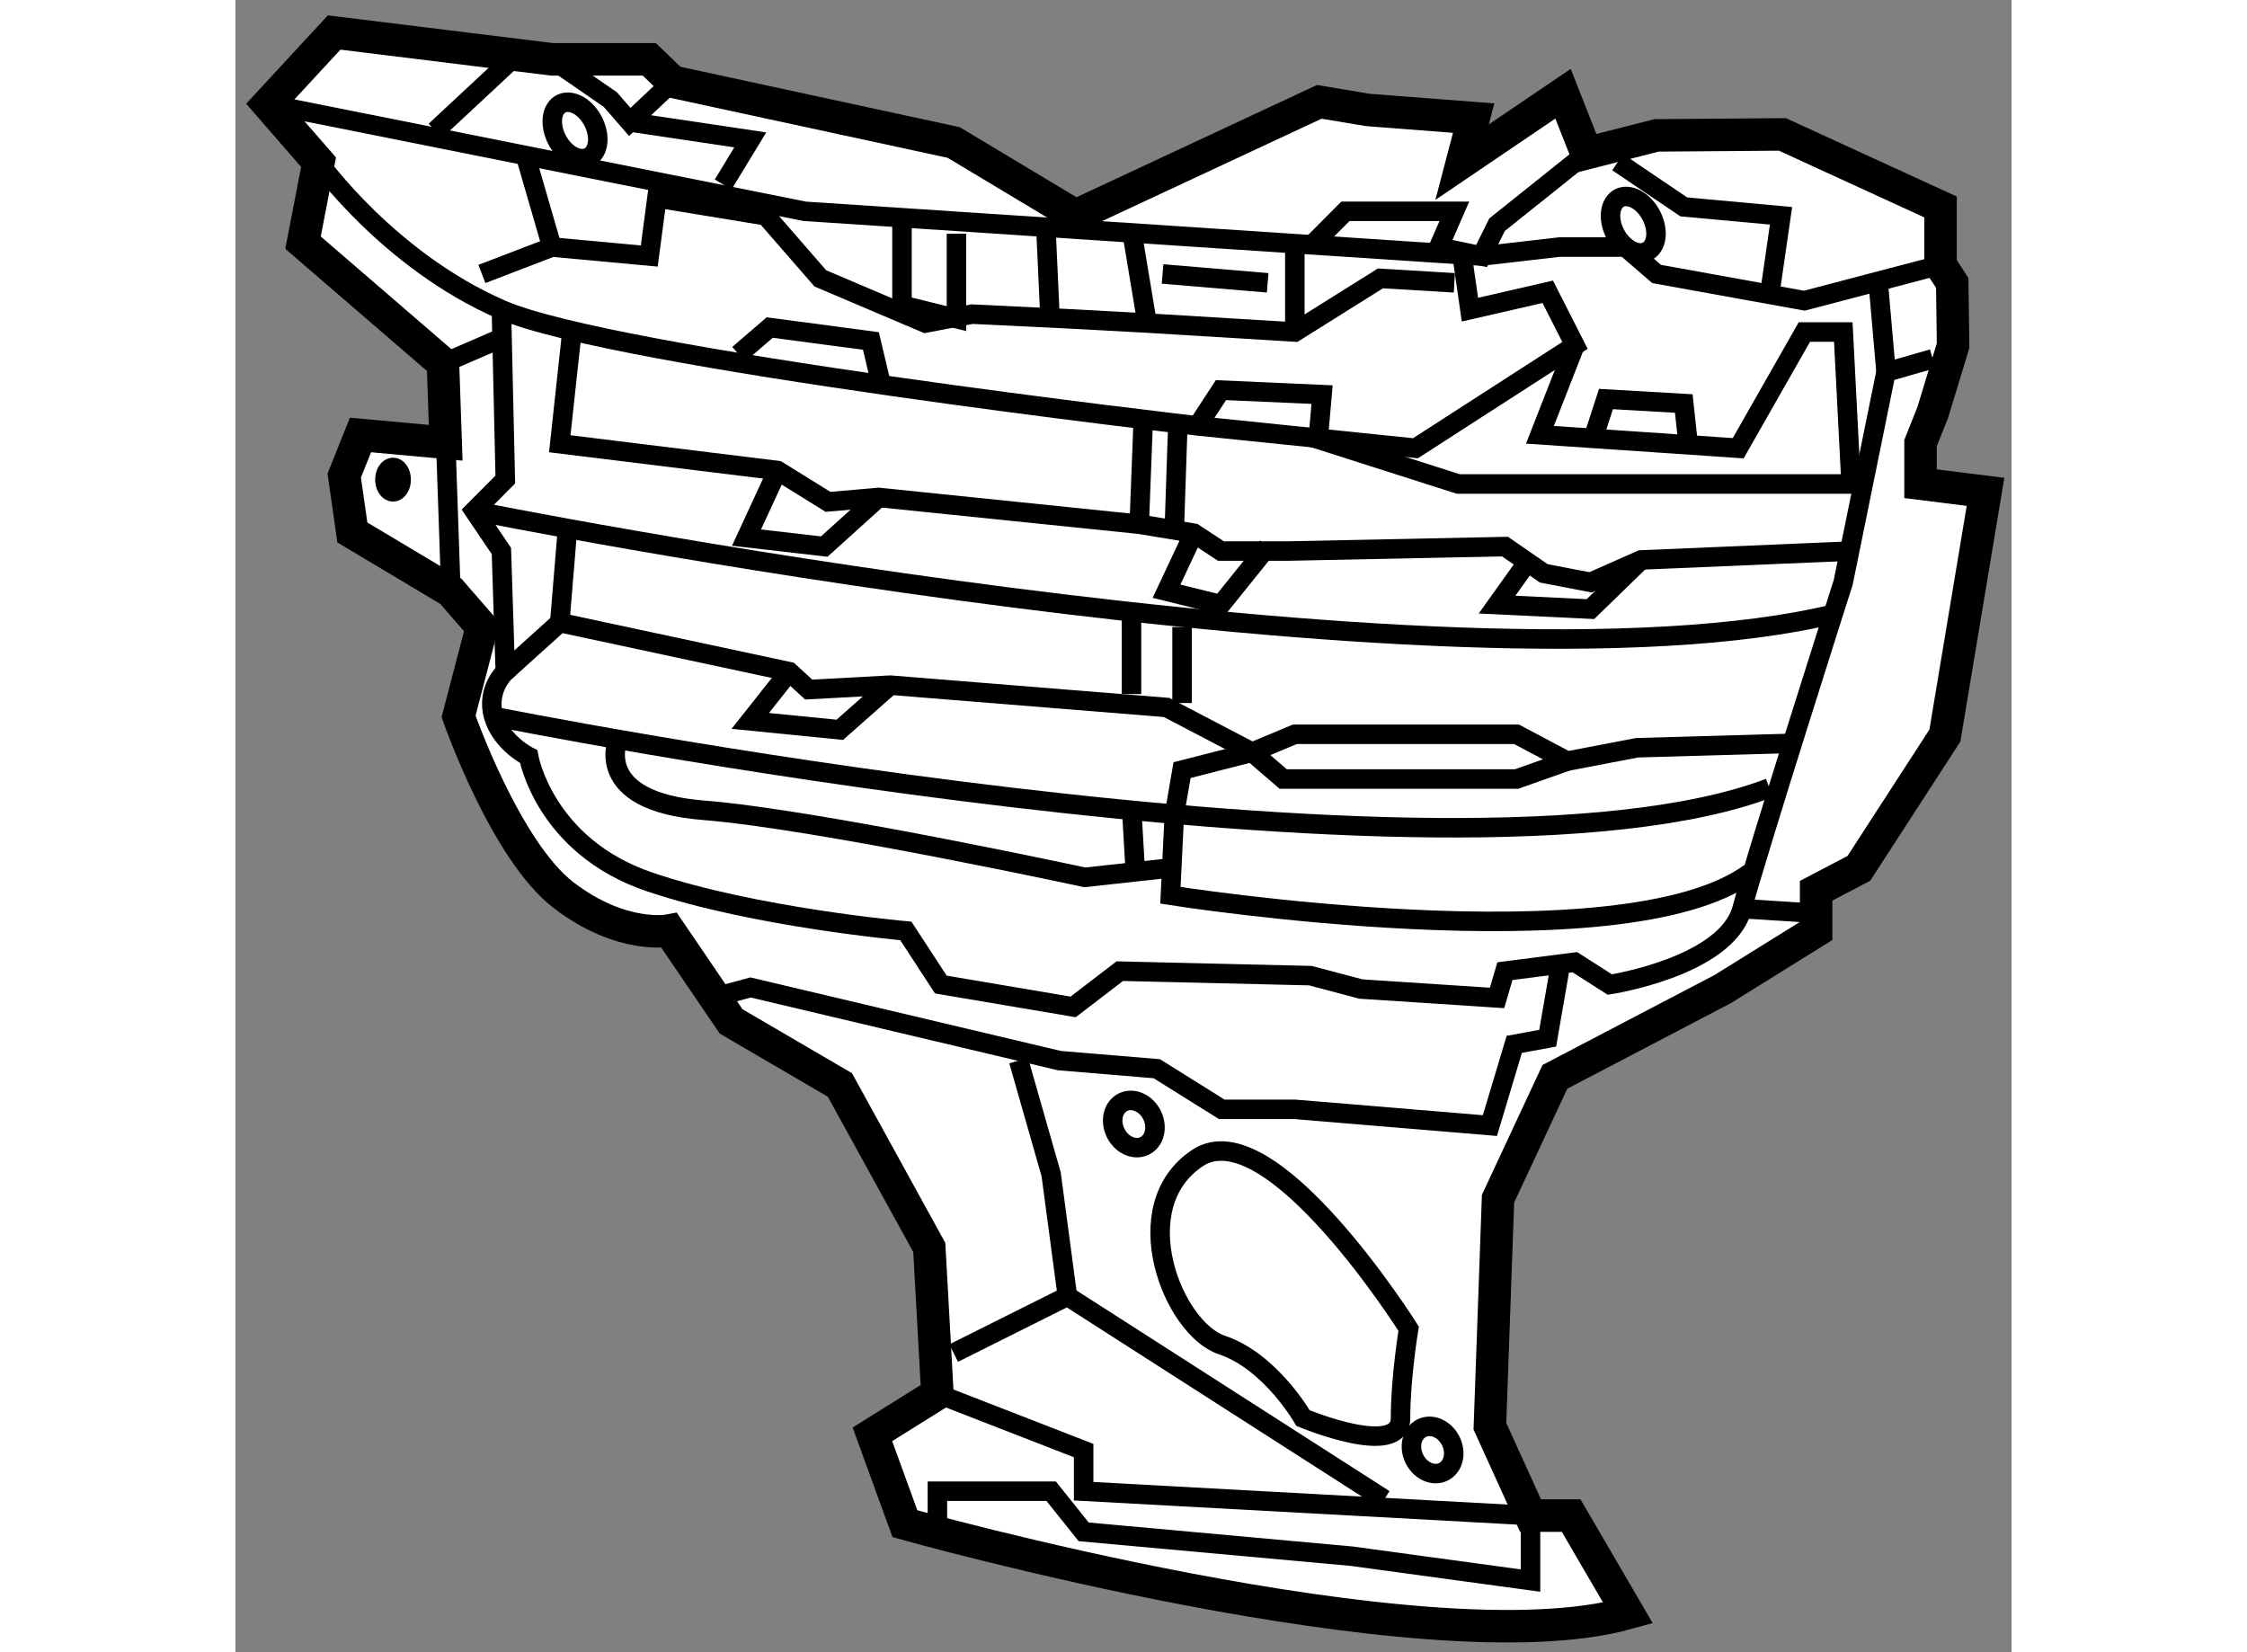 <?xml version="1.0" encoding="utf-8"?>
<!-- Generator: Adobe Illustrator 15.1.0, SVG Export Plug-In . SVG Version: 6.00 Build 0)  -->
<!DOCTYPE svg PUBLIC "-//W3C//DTD SVG 1.1//EN" "http://www.w3.org/Graphics/SVG/1.1/DTD/svg11.dtd">
<svg version="1.1" xmlns="http://www.w3.org/2000/svg" xmlns:xlink="http://www.w3.org/1999/xlink" x="0px" y="0px" width="244.8px"
	 height="180px" viewBox="160.447 36.512 27.324 25.419" enable-background="new 0 0 244.8 180" xml:space="preserve">
	
<rect x="160.447" y="36.512" width="27.324" height="25.419" fill="#808080" stroke="none"/>
	
<g><path fill="#FFFFFF" stroke="#000000" stroke-width="0.5" d="M168.072,52.226l1.674,0.978l1.375,2.5l0.125,2.25l-1,0.625
			l0.5,1.375c0,0,8,2.25,11.125,1.375l-0.875-1.5h-0.625l-0.625-1.375l0.125-3.5l0.875-1.875l2.581-1.35l1.438-0.894v-0.619
			l0.657-0.344l1.324-2.043l0.625-3.75l-1-0.125v-0.625l0.188-0.471l0.313-1.029l-0.013-0.965l-0.18-0.275v-0.893l-2.433-1.116
			l-1.936,0.015l-1.078,0.275l-0.361-0.916l-1.553,1.053l0.178-0.678l-1.625-0.125l-0.75-0.125l-3.75,1.75l-1.875-1.125
			l-4.325-0.935l-0.358-0.344h-1.496l-3.352-0.413l-1.018,1.101l0.778,0.894l-0.239,1.238l2.153,1.857l0.042,1.222l-1.311-0.12
			l-0.25,0.625l0.125,0.875l1.515,0.905l0.478,0.55l-0.359,1.375c0,0,0.719,2.063,1.616,2.75c0.897,0.688,1.626,0.544,1.626,0.544
			L168.072,52.226z"></path><polyline fill="none" stroke="#000000" stroke-width="0.3" points="180.814,51.454 180.635,52.485 180.121,52.579 179.746,53.829 
			176.746,53.579 175.621,53.579 174.621,52.954 173.121,52.829 168.371,51.704 167.947,51.819 		"></polyline><polyline fill="none" stroke="#000000" stroke-width="0.3" points="160.947,38.113 169.205,39.763 179.618,40.451 180.814,40.313 
			181.831,40.313 182.311,40.727 184.584,41.138 186.679,40.588 		"></polyline><path fill="none" stroke="#000000" stroke-width="0.3" d="M161.726,39.007c0,0,1.077,1.513,2.813,2.269
			c1.734,0.757,10.711,1.788,10.711,1.788l3.351,0.344l2.454-1.582l-0.419-0.825l-1.197,0.275l-0.119-0.825"></path><polyline fill="none" stroke="#000000" stroke-width="0.3" points="164.238,40.727 165.316,40.313 166.813,40.451 166.931,39.557 
			168.607,39.832 169.445,40.795 171.061,41.482 171.778,41.345 173.214,41.414 174.472,41.482 176.745,41.62 178.062,40.795 
			179.199,40.863 		"></polyline><path fill="none" stroke="#000000" stroke-width="0.3" d="M182.187,39.757c0.143,0.209,0.154,0.473,0.023,0.591
			c-0.131,0.117-0.352,0.042-0.494-0.167c-0.143-0.209-0.153-0.473-0.023-0.591C181.823,39.473,182.044,39.547,182.187,39.757z"></path><path fill="none" stroke="#000000" stroke-width="0.3" d="M165.907,38.307c0.142,0.209,0.153,0.473,0.023,0.591
			c-0.132,0.117-0.353,0.042-0.495-0.167c-0.142-0.209-0.153-0.474-0.024-0.591C165.543,38.023,165.764,38.098,165.907,38.307z"></path><polyline fill="none" stroke="#000000" stroke-width="0.3" points="165.316,37.425 166.214,38.044 166.513,38.388 167.171,37.769 
					"></polyline><line fill="none" stroke="#000000" stroke-width="0.3" x1="164.897" y1="38.869" x2="165.316" y2="40.313"></line><polyline fill="none" stroke="#000000" stroke-width="0.3" points="170.701,39.832 170.701,41.207 171.539,41.414 171.539,40.107 
					"></polyline><path fill="none" stroke="#000000" stroke-width="0.3" d="M164.538,41.276l0.06,2.613l-0.478,0.481l0.418,0.619l0.06,1.856
			c0,0-0.299,0.275-0.18,0.688c0.12,0.412,0.539,0.619,0.539,0.619s0.239,1.375,1.855,1.926c1.614,0.55,3.948,0.756,3.948,0.756
			l0.539,0.825l2.035,0.344l0.718-0.55l2.932,0.069l0.778,0.206l2.094,0.137l0.121-0.412l1.076-0.138l0.538,0.344
			c0,0,1.796-0.275,2.035-1.169s1.556-5.02,1.556-5.02l0.658-3.232l0.718-0.206"></path><path fill="none" stroke="#000000" stroke-width="0.3" d="M164.418,47.534c0,0,14.72,2.957,19.628,1.101"></path><path fill="none" stroke="#000000" stroke-width="0.3" d="M164.12,44.371c0,0,15.018,3.026,20.942,1.582"></path><line fill="none" stroke="#000000" stroke-width="0.3" x1="176.745" y1="40.313" x2="176.745" y2="41.62"></line><polyline fill="none" stroke="#000000" stroke-width="0.3" points="165.615,41.688 165.436,43.339 168.786,43.751 169.563,44.233 
			170.342,44.165 174.351,44.577 175.19,44.715 175.608,44.99 176.626,44.99 179.978,44.921 180.575,45.333 181.293,45.471 
			182.071,45.127 185.303,44.99 		"></polyline><polyline fill="none" stroke="#000000" stroke-width="0.3" points="184.465,47.946 182.011,48.016 180.934,48.222 180.156,47.809 
			176.745,47.809 176.087,48.084 174.771,47.396 170.521,47.053 169.266,47.121 168.966,46.846 165.436,46.09 164.598,46.846 		"></polyline><polyline fill="none" stroke="#000000" stroke-width="0.3" points="168.188,41.963 168.666,41.551 170.223,41.758 170.402,42.514 
					"></polyline><polyline fill="none" stroke="#000000" stroke-width="0.3" points="175.249,43.064 175.608,42.514 177.164,42.583 177.104,43.27 
			179.259,43.958 185.303,43.958 185.183,41.62 184.584,41.62 183.566,43.408 180.516,43.201 181.054,41.826 		"></polyline><path fill="none" stroke="#000000" stroke-width="0.3" d="M166.333,47.878c0,0-0.419,0.963,1.316,1.1
			c1.735,0.138,5.864,1.032,5.864,1.032l1.257-0.138"></path><polyline fill="none" stroke="#000000" stroke-width="0.3" points="166.513,38.388 168.367,38.664 167.949,39.351 		"></polyline><polyline fill="none" stroke="#000000" stroke-width="0.3" points="177.044,40.245 177.523,39.763 179.199,39.763 178.959,40.313 
			179.618,40.451 179.856,39.969 181.232,38.869 		"></polyline><line fill="none" stroke="#000000" stroke-width="0.3" x1="165.555" y1="44.646" x2="165.436" y2="46.09"></line><path fill="none" stroke="#000000" stroke-width="0.3" d="M180.934,48.222l-0.777,0.275h-3.591l-0.479-0.412l-1.077,0.275
			l-0.119,0.688l-0.06,1.238c0,0,6.941,1.101,8.915-0.343"></path><line fill="none" stroke="#000000" stroke-width="0.3" x1="174.232" y1="40.039" x2="174.472" y2="41.482"></line><line fill="none" stroke="#000000" stroke-width="0.3" x1="174.71" y1="40.727" x2="176.327" y2="40.863"></line><line fill="none" stroke="#000000" stroke-width="0.3" x1="163.64" y1="42.102" x2="164.598" y2="41.688"></line><line fill="none" stroke="#000000" stroke-width="0.3" x1="164.776" y1="37.356" x2="163.521" y2="38.525"></line><polyline fill="none" stroke="#000000" stroke-width="0.3" points="181.712,39.007 182.729,39.695 184.225,39.832 184.046,41.07 
					"></polyline><polyline fill="none" stroke="#000000" stroke-width="0.3" points="181.353,43.201 181.532,42.651 182.729,42.72 182.788,43.27 		
			"></polyline><line fill="none" stroke="#000000" stroke-width="0.3" x1="185.721" y1="40.863" x2="185.841" y2="42.239"></line><line fill="none" stroke="#000000" stroke-width="0.3" x1="184.704" y1="50.56" x2="183.627" y2="50.491"></line><line fill="none" stroke="#000000" stroke-width="0.3" x1="174.412" y1="42.995" x2="174.351" y2="44.577"></line><line fill="none" stroke="#000000" stroke-width="0.3" x1="174.232" y1="45.953" x2="174.232" y2="47.19"></line><line fill="none" stroke="#000000" stroke-width="0.3" x1="174.232" y1="48.91" x2="174.292" y2="49.941"></line><line fill="none" stroke="#000000" stroke-width="0.3" x1="175.01" y1="46.159" x2="175.01" y2="47.328"></line><line fill="none" stroke="#000000" stroke-width="0.3" x1="174.949" y1="42.926" x2="174.891" y2="44.646"></line><line fill="none" stroke="#000000" stroke-width="0.3" x1="172.916" y1="40.039" x2="172.976" y2="41.345"></line><polyline fill="none" stroke="#000000" stroke-width="0.3" points="168.786,43.751 168.309,44.783 169.505,44.921 170.342,44.165 
					"></polyline><polyline fill="none" stroke="#000000" stroke-width="0.3" points="175.19,44.715 174.771,45.608 175.608,45.814 176.327,44.921 
					"></polyline><polyline fill="none" stroke="#000000" stroke-width="0.3" points="180.396,45.058 179.856,45.814 181.293,45.883 182.071,45.127 
					"></polyline><polyline fill="none" stroke="#000000" stroke-width="0.3" points="168.966,46.846 168.367,47.603 169.744,47.74 170.521,47.053 
					"></polyline><polyline fill="none" stroke="#000000" stroke-width="0.3" points="171.496,57.329 173.246,56.454 178.121,59.579 		"></polyline><polyline fill="none" stroke="#000000" stroke-width="0.3" points="172.496,52.829 172.996,54.579 173.246,56.454 		"></polyline><polyline fill="none" stroke="#000000" stroke-width="0.3" points="171.246,59.954 171.246,59.454 172.996,59.454 173.496,60.079 
			177.621,60.454 180.371,60.829 180.371,59.829 173.496,59.454 173.496,58.829 171.246,57.954 		"></polyline><path fill="none" stroke="#000000" stroke-width="0.3" d="M178.496,56.954c0,0-2.125-3.375-3.25-2.625s-0.375,2.625,0.375,2.875
			s1.25,1.125,1.25,1.125s1.5,0.625,1.5,0S178.496,56.954,178.496,56.954z"></path><ellipse transform="matrix(0.895 -0.446 0.446 0.895 -5.709 83.368)" fill="none" stroke="#000000" stroke-width="0.3" cx="174.275" cy="53.814" rx="0.312" ry="0.375"></ellipse><ellipse transform="matrix(0.895 -0.446 0.446 0.895 -7.463 85.944)" fill="none" stroke="#000000" stroke-width="0.3" cx="178.871" cy="58.829" rx="0.312" ry="0.375"></ellipse><ellipse fill="none" stroke="#000000" stroke-width="0.3" cx="162.871" cy="43.891" rx="0.125" ry="0.188"></ellipse><line fill="none" stroke="#000000" stroke-width="0.3" x1="163.761" y1="45.608" x2="163.682" y2="43.323"></line></g>


</svg>